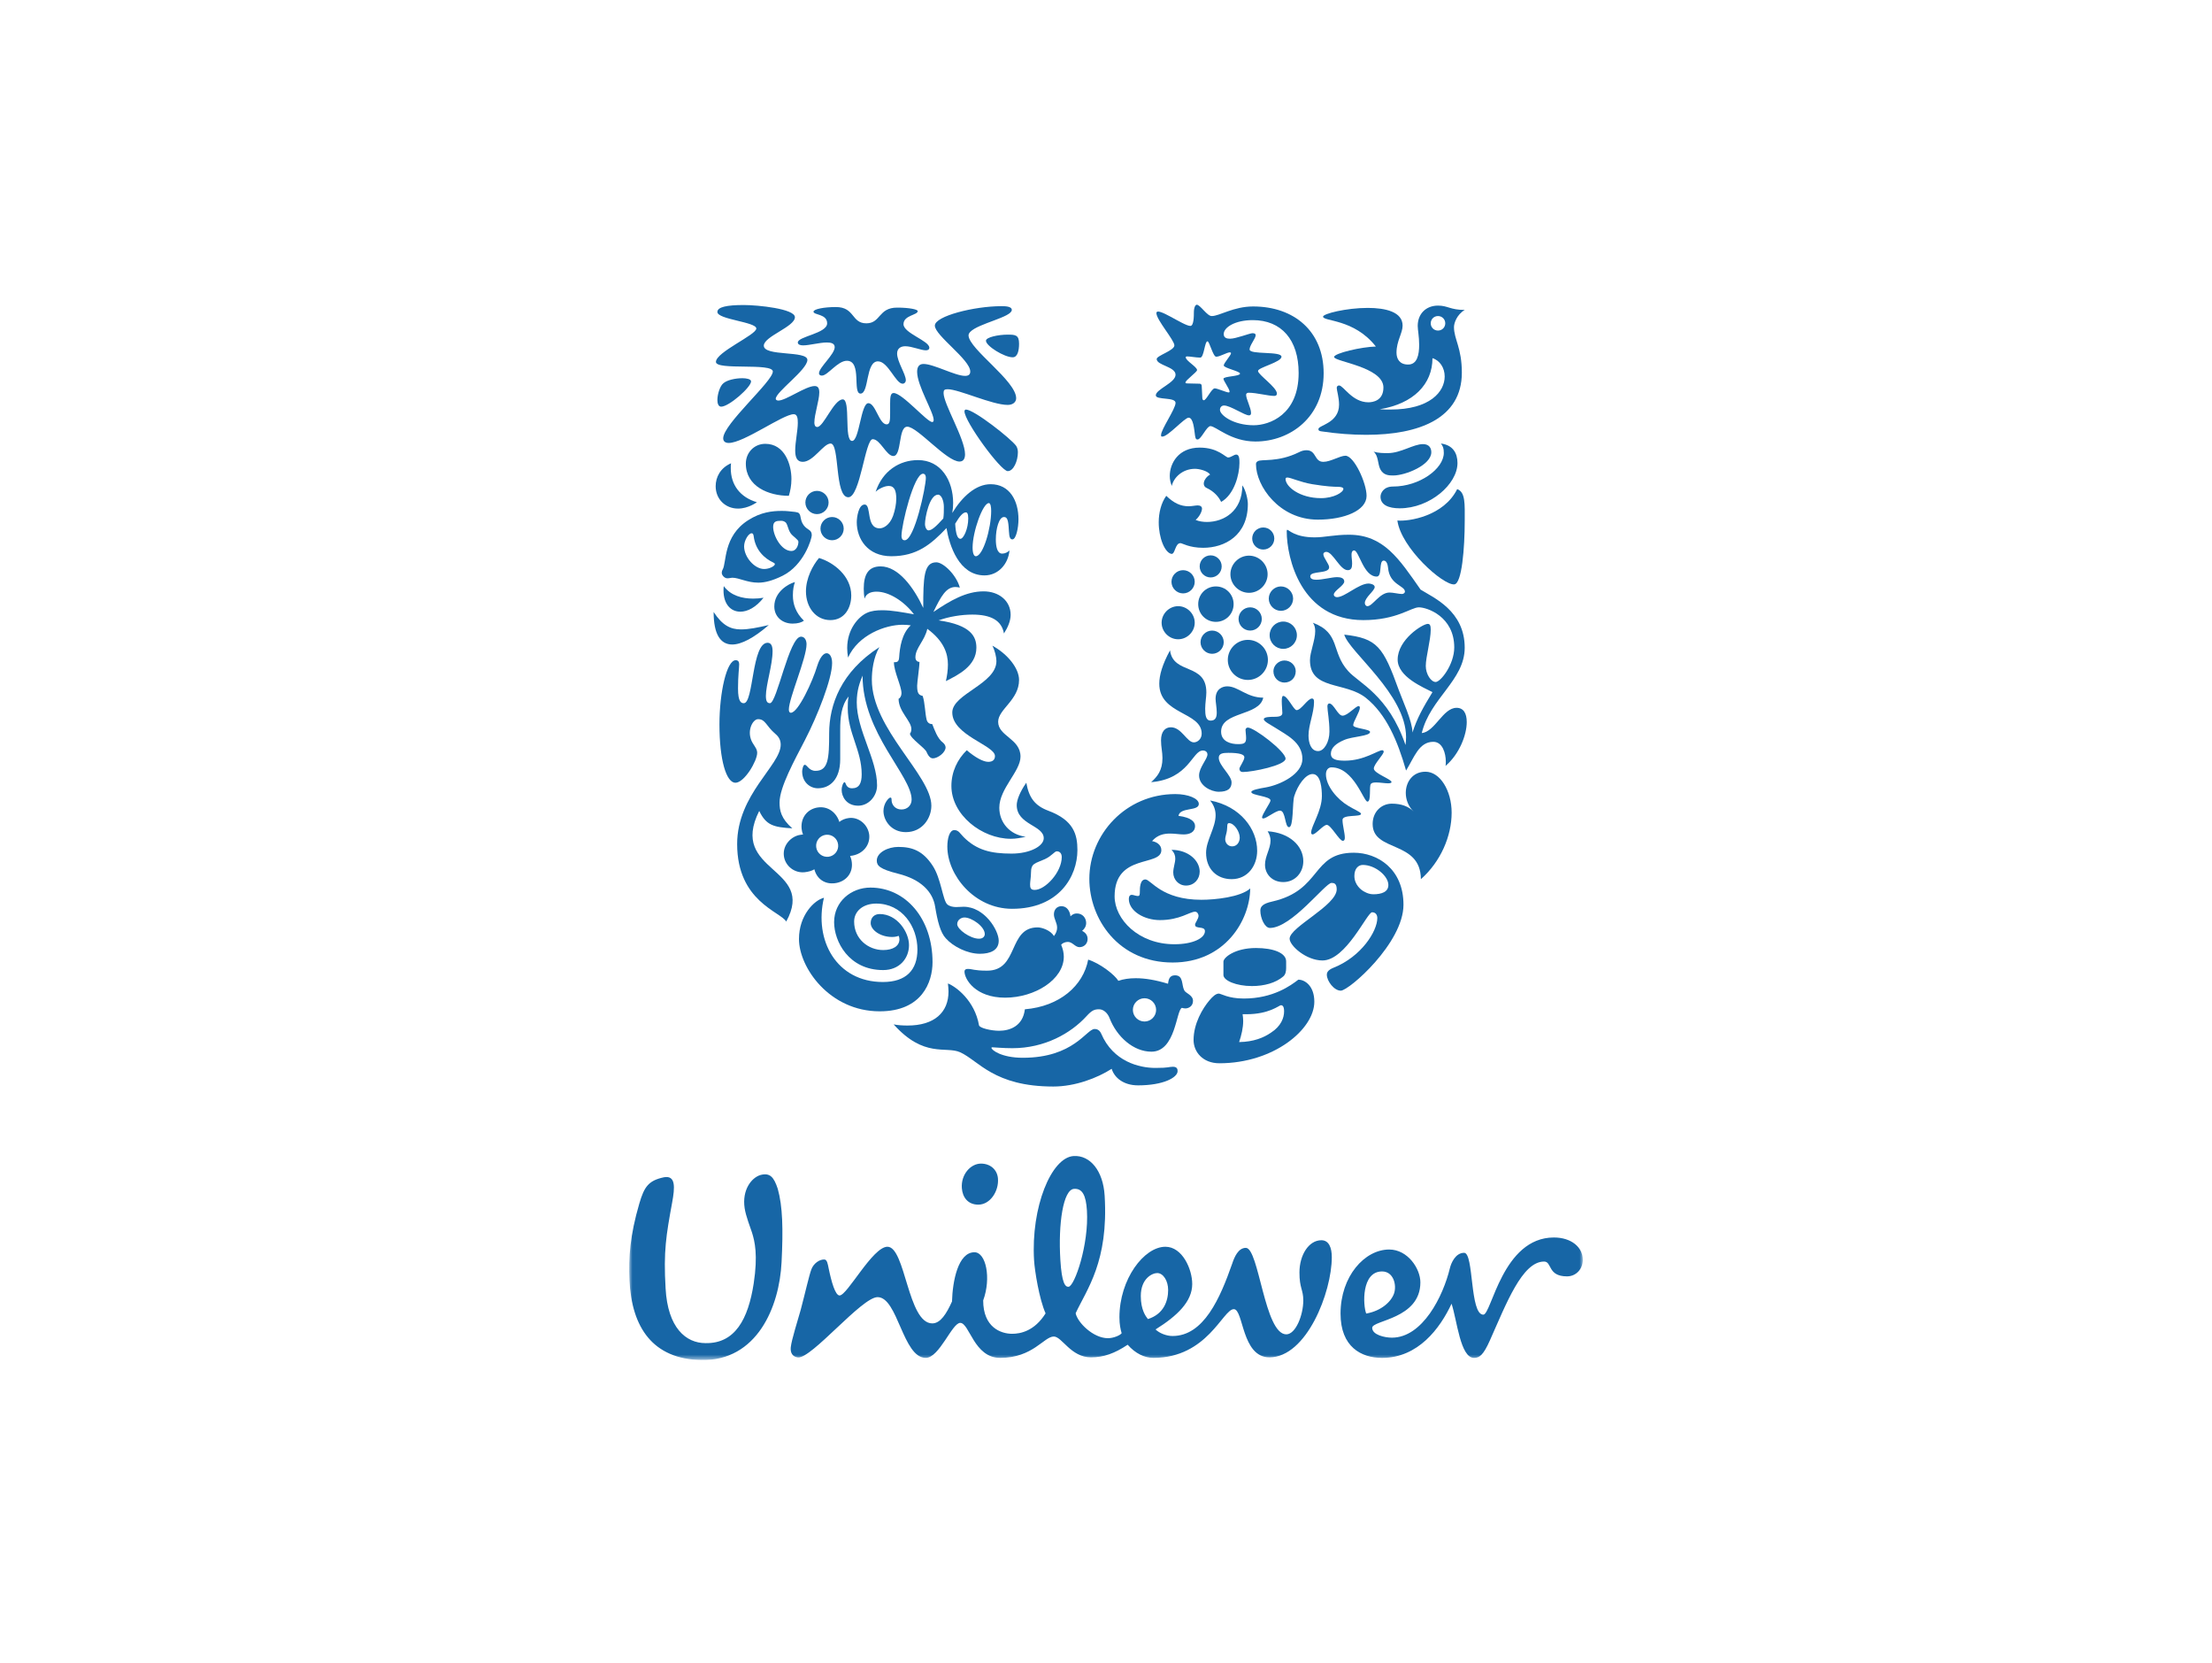 <svg xmlns="http://www.w3.org/2000/svg" width="334" height="251" viewBox="0 0 334 251" fill="none"><g clip-path="url(#clip0_1221_2141)"><mask id="mask0_1221_2141" style="mask-type:luminance" maskUnits="userSpaceOnUse" x="95" y="46" width="144" height="160"><path d="M238.999 46H95V205.305H238.999V46Z" fill="white"></path></mask><g mask="url(#mask0_1221_2141)"><path d="M113.548 186.06C113.313 185.309 112.625 183.621 112.437 182.375C112.023 179.614 113.467 177.796 114.792 177.38C116.279 176.965 116.86 177.712 117.436 179.448C118.18 182.092 118.263 185.557 118.013 190.517C117.687 197.292 114.298 205.474 105.872 205.304C98.599 205.145 95.381 200.434 95.046 193.246C94.888 189.858 95.13 186.471 96.533 181.681C97.278 179.116 97.942 178.203 100.251 177.712C102.066 177.38 101.903 179.278 101.492 181.517C100.587 186.471 100.167 188.863 100.501 194.485C100.825 200.434 103.557 202.748 106.532 202.748C110.994 202.834 112.975 199.116 113.805 193.74C114.46 189.446 113.966 187.38 113.548 186.06ZM208.682 191.928C210.419 191.928 210.917 193.983 210.502 195.228C210.087 196.465 208.603 197.876 206.291 198.286C205.793 197.044 205.544 191.928 208.682 191.928ZM176.384 194.728C176.384 193.329 175.636 192.171 174.735 192.171C173.982 192.171 172.254 192.995 172.254 195.64C172.254 197.712 172.991 198.695 173.328 199.116C175.717 198.369 176.384 196.382 176.384 194.728ZM150.684 177.877C150.567 176.551 149.528 175.649 148.123 175.649C146.555 175.649 145.079 177.294 145.235 179.361C145.336 180.724 146.139 181.845 147.717 181.845C149.528 181.846 150.85 179.78 150.684 177.877ZM164.12 182.729C163.977 180.419 163.417 179.376 162.176 179.462C160.531 179.561 159.771 184.737 160.107 190.179C160.321 193.73 160.85 194.277 161.342 194.242C162.253 194.187 164.436 187.845 164.12 182.729ZM218.928 191.427C217.904 195.675 214.799 201.924 210.168 201.924C209.095 201.924 207.194 201.507 207.194 200.434C207.194 199.276 214.47 199.116 214.47 193.577C214.47 191.514 212.571 188.618 209.759 188.618C206.042 188.618 202.415 192.671 202.415 198.288C202.415 203.324 205.544 204.977 208.683 204.977C214.138 204.977 217.443 200.513 219.177 196.798C220.007 199.277 220.494 204.977 222.568 204.977C223.391 204.977 223.974 204.564 224.966 202.336C227.438 196.797 229.837 190.435 233.144 190.435C234.379 190.435 233.639 192.671 236.612 192.671C238.014 192.671 239.002 191.514 239.002 190.186C239.002 188.284 237.27 186.802 234.628 186.802C226.86 186.802 225.213 198.452 223.972 198.452C221.905 198.452 222.567 189.115 221.077 189.115C219.754 189.114 219.105 190.689 218.928 191.427ZM152.834 201.34C154.072 201.34 156.202 200.938 157.878 198.254C156.919 196.126 156.235 191.825 156.14 190.258C155.648 182.249 158.733 174.715 162.111 174.506C164.587 174.356 166.569 176.7 166.796 180.498C167.405 190.478 164.081 194.644 162.417 198.238C162.699 199.632 165.063 202.004 167.293 202.004C168.116 202.004 169.112 201.59 169.363 201.256C169.197 200.681 169.028 199.938 169.028 198.861C169.028 193.078 172.747 188.201 175.97 188.201C178.531 188.201 180.019 191.588 180.019 193.823C180.019 196.463 177.786 198.616 174.483 200.681C175.064 201.256 176.132 201.673 177.045 201.673C181.759 201.673 184.225 195.971 186.051 190.763C186.38 189.77 186.963 188.368 188.116 188.368C190.099 188.368 190.929 201.423 194.225 201.423C195.635 201.423 196.789 198.529 196.789 196.304C196.789 194.649 196.21 194.483 196.21 192.087C196.21 189.446 197.616 187.217 199.521 187.217C200.676 187.217 201.094 188.368 201.094 189.77C201.094 195.059 197.288 204.893 191.677 204.893C187.457 204.893 187.786 197.621 186.3 197.621C184.64 197.621 182.327 204.975 174.155 204.975C172.827 204.975 171.426 204.315 170.272 202.989C168.292 204.315 166.634 204.893 164.733 204.893C161.68 204.893 160.355 201.752 159.119 201.752C157.629 201.752 155.981 204.975 151.018 204.975C147.053 204.975 146.392 199.692 144.99 199.692C143.748 199.692 141.848 204.975 139.784 204.975C136.309 204.975 135.573 195.806 132.51 195.806C130.115 195.806 122.544 205.118 120.489 204.905C119.663 204.819 119.315 204.202 119.402 203.375C119.519 202.232 120.503 199.171 120.902 197.724C121.57 195.211 122.183 192.458 122.526 191.58C122.866 190.693 123.783 190.062 124.519 190.13C124.89 190.165 125.001 190.857 125.116 191.428C125.534 193.471 126.116 195.554 126.773 195.554C127.934 195.554 131.767 188.199 133.997 188.199C136.728 188.199 137.054 199.77 140.771 199.77C142.013 199.77 142.925 198.285 143.748 196.462C143.832 193.4 144.658 189.031 147.136 189.031C148.872 189.031 149.7 192.91 148.456 196.303C148.453 200.348 151.095 201.34 152.834 201.34Z" fill="#1766A6"></path></g><path d="M210.381 71.775C209.768 71.775 208.89 71.775 208.406 70.813C208.01 70.023 208.144 68.75 207.398 68.181C208.144 68.399 208.933 68.399 209.546 68.399C211.522 68.399 213.409 67.04 214.858 67.04C215.812 67.04 216.12 67.655 216.12 68.266C216.121 70.198 212.226 71.775 210.381 71.775ZM211.345 76.73C215.901 76.73 220.072 73.091 220.072 69.892C220.072 68.399 219.368 67.173 217.57 66.953C217.876 67.348 218.008 67.655 218.008 68.356C218.008 70.768 214.333 73.443 210.338 73.443C208.89 73.443 208.451 74.45 208.451 74.976C208.451 76.205 209.637 76.73 211.345 76.73ZM210.996 78.572C211.567 82.735 217.876 88.348 219.586 88.216C220.729 88.119 221.167 82.779 221.167 78.572C221.167 76.161 221.299 74.275 220.026 73.835C218.006 77.914 212.708 78.747 210.996 78.572Z" fill="#1766A6"></path><path d="M112.314 106.148C113.803 106.148 113.496 97.028 115.907 97.028C116.479 97.028 116.654 97.598 116.654 98.299C116.654 100.359 115.645 103.386 115.645 105.05C115.645 105.884 115.864 106.148 116.259 106.148C117.313 106.148 119.154 96.106 120.95 96.106C121.52 96.106 121.783 96.677 121.783 97.247C121.783 99.352 119.111 105.401 119.111 107.111C119.111 107.374 119.196 107.592 119.417 107.592C120.514 107.592 122.705 102.859 123.405 100.492C123.8 99.263 124.326 98.605 124.81 98.605C125.247 98.605 125.644 99.088 125.644 100.097C125.644 102.464 123.45 108.032 121.52 111.76C120.032 114.653 117.708 118.815 117.708 121.139C117.708 122.324 117.923 123.55 119.634 125.041C116.828 124.866 115.689 124.603 114.638 122.412C109.946 131.749 123.274 130.83 118.715 139.112C117.881 137.625 111.306 136.089 111.306 127.409C111.306 119.913 117.881 115.528 117.881 112.417C117.881 111.804 117.664 111.278 117.093 110.796C115.645 109.566 115.601 108.56 114.462 108.56C113.63 108.56 112.618 110.488 113.672 112.198C114.024 112.768 114.33 113.119 114.33 113.645C114.33 114.871 112.4 118.158 111.042 118.158C109.682 118.158 108.633 114.787 108.633 109.348C108.633 104.523 109.727 99.659 111.087 99.659C111.48 99.659 111.611 99.922 111.611 100.274C111.611 100.844 111.437 101.982 111.437 103.911C111.437 105.971 111.919 106.148 112.314 106.148Z" fill="#1766A6"></path><path d="M123.491 118.992C125.334 118.992 126.867 117.63 126.867 114.61V110.136C126.867 108.427 126.999 106.499 128.14 105.137C128.007 105.709 128.007 106.322 128.007 106.892C128.007 110.664 130.11 113.251 130.11 116.888C130.11 118.246 129.716 118.993 128.666 118.993C127.657 118.993 127.745 118.072 127.524 118.072C127.35 118.072 127.086 118.641 127.086 119.255C127.086 120.176 127.744 121.622 129.584 121.622C131.164 121.622 132.433 120.176 132.433 118.554C132.433 114.611 129.365 110.224 129.365 106.017C129.365 104.175 129.847 102.949 130.242 101.982C130.242 110.708 137.65 117.064 137.65 120.701C137.65 121.535 137.037 122.194 136.116 122.194C135.108 122.194 134.625 121.403 134.625 120.788C134.625 120.482 134.58 120.395 134.449 120.395C134.188 120.395 133.398 121.271 133.398 122.413C133.398 123.858 134.58 125.614 136.773 125.614C139.27 125.614 140.63 123.507 140.63 121.622C140.63 117.021 131.643 110.049 131.643 102.598C131.643 101.325 131.86 99.264 132.784 97.688C126.997 101.412 125.2 106.368 125.2 110.708C125.2 114.479 125.069 116.361 123.14 116.361C122.13 116.361 121.868 115.443 121.516 115.443C121.254 115.443 121.121 116.231 121.121 116.449C121.124 118.071 122.309 118.992 123.491 118.992Z" fill="#1766A6"></path><path d="M189.908 69.628C190.465 69.255 192.936 69.846 196.132 68.267C196.525 68.051 196.92 67.963 197.271 67.963C198.808 67.963 198.413 69.715 199.817 69.715C200.911 69.715 202.318 68.794 203.152 68.794C204.459 68.794 206.345 72.916 206.345 74.845C206.345 77.081 202.975 78.441 198.983 78.441C193.156 78.441 189.645 73.355 189.645 70.066C189.646 69.804 189.778 69.715 189.908 69.628ZM199.467 75.196C201.397 75.196 202.844 74.319 202.844 73.792C202.844 73.619 202.582 73.486 202.01 73.486C201.44 73.486 200.299 73.444 198.149 73.091C196.305 72.785 194.902 72.083 194.376 72.083C194.2 72.083 194.112 72.17 194.112 72.302C194.112 73.444 196.219 75.196 199.467 75.196Z" fill="#1766A6"></path><path d="M124.412 135.519C122.966 135.871 120.641 138.147 120.641 141.747C120.641 146.04 125.244 152.662 132.828 152.662C139.227 152.662 140.807 148.234 140.807 145.25C140.807 138.631 136.732 133.983 131.428 133.983C128.534 133.983 125.946 136.088 125.946 139.199C125.946 142.096 128.139 146.435 133.354 146.435C135.809 146.435 137.255 144.678 137.255 142.668C137.255 140.693 135.459 137.977 132.827 137.977C132.038 137.977 131.469 138.497 131.469 139.334C131.469 140.384 132.914 141.439 134.713 141.439C135.149 141.439 135.502 141.35 135.678 141.262C135.764 141.397 135.809 141.614 135.809 141.789C135.809 142.799 134.844 143.413 133.354 143.413C131.119 143.413 128.97 141.748 128.97 139.112C128.97 137.538 130.33 136.398 132.302 136.398C136.203 136.398 138.526 139.86 138.526 143.326C138.526 146.436 136.819 148.237 133.31 148.237C126.295 148.235 122.879 141.921 124.412 135.519Z" fill="#1766A6"></path><path d="M174.457 161.206C176.561 161.206 176.451 161.031 177.109 161.031C177.765 161.031 177.811 161.426 177.811 161.69C177.811 162.655 175.661 163.838 171.847 163.838C169.611 163.838 168.251 162.653 167.858 161.339C165.666 162.742 162.335 164.014 159.046 164.014C150.061 164.014 147.781 160.109 144.974 158.841C142.825 157.876 139.537 159.762 134.934 154.632C135.548 154.765 136.382 154.807 137.039 154.807C141.07 154.807 143.219 152.838 143.219 149.679C143.219 149.283 143.175 148.849 143.13 148.455C144.359 148.937 147.167 151.039 147.825 154.765C147.911 155.204 149.707 155.597 150.848 155.597C152.428 155.597 154.444 154.939 154.75 152.355C160.011 151.917 163.564 148.806 164.31 144.855C166.192 145.47 168.341 147.179 168.867 148.059C169.613 147.797 170.488 147.664 171.496 147.664C172.899 147.664 174.479 147.928 176.362 148.498C176.451 147.928 176.538 147.226 177.416 147.226C178.731 147.226 178.38 148.673 178.819 149.502C179.038 149.941 180.136 150.204 180.136 151.082C180.136 151.917 179.431 152.225 178.993 152.225C178.818 152.225 178.598 152.181 178.465 152.138C177.59 152.445 177.544 158.754 173.863 158.754C171.147 158.754 168.647 156.518 167.55 153.715C167.243 152.882 166.586 152.355 165.971 152.355C165.271 152.355 164.876 152.487 164.045 153.408C161.678 155.992 157.732 158.228 152.865 158.228C151.374 158.228 150.191 158.094 149.883 158.094C149.706 158.094 149.706 158.138 149.706 158.181C149.706 158.489 151.196 159.674 154.441 159.674C162.157 159.674 164.044 155.332 165.27 155.332C165.448 155.332 165.97 155.332 166.277 156.035C168.077 160.241 172.002 161.206 174.457 161.206ZM171.058 152.445C171.058 153.41 171.848 154.2 172.813 154.2C173.779 154.2 174.567 153.41 174.567 152.445C174.567 151.478 173.779 150.688 172.813 150.688C171.848 150.688 171.058 151.478 171.058 152.445Z" fill="#1766A6"></path><path d="M205.776 130.564C205.162 130.564 204.504 131.047 204.504 132.233C204.504 133.544 205.514 134.379 206.083 134.64C206.391 134.818 206.874 134.994 207.352 134.994C208.625 134.994 209.636 134.64 209.636 133.587C209.634 132.233 207.658 130.564 205.776 130.564ZM201.046 133.28C200.125 133.28 195.033 140.076 191.752 140.076C190.963 140.076 190.305 138.586 190.305 137.45C190.305 136.836 190.698 136.397 192.105 136.088C199.643 134.378 197.975 128.721 204.415 128.721C207.965 128.721 211.917 131.136 211.917 136.57C211.917 142.357 203.68 149.544 202.451 149.544C201.441 149.544 200.345 148.098 200.345 147.135C200.345 146.828 200.477 146.433 201.354 146.082C205.558 144.414 207.966 140.557 207.966 138.583C207.966 138.144 207.748 137.71 207.178 137.71C206.433 137.71 203.242 144.985 199.686 144.985C197.227 144.985 194.726 142.754 194.726 141.699C194.726 139.943 201.836 136.702 201.836 134.244C201.835 133.322 201.397 133.28 201.046 133.28Z" fill="#1766A6"></path><path d="M114.285 75.81C114.285 75.81 113.015 76.772 111.437 76.772C109.553 76.772 108.062 75.371 108.062 73.397C108.062 72.037 108.763 70.636 110.384 69.933C110.342 70.197 110.342 70.415 110.342 70.678C110.34 73.179 111.743 75.063 114.285 75.81ZM123.667 84.228C122.703 85.365 121.694 87.296 121.694 89.268C121.694 91.635 123.142 93.606 125.378 93.606C127.525 93.606 128.535 91.766 128.535 89.882C128.535 86.945 125.86 84.882 123.667 84.228ZM109.114 85.98C109.031 86.115 108.981 86.288 108.981 86.463C108.981 86.858 109.421 87.296 109.813 87.296C110.164 87.296 110.383 87.209 110.558 87.209C111.609 87.209 112.794 87.953 114.504 87.953C115.51 87.953 116.695 87.645 118.185 86.902C121.342 85.323 122.571 81.422 122.571 80.763C122.571 79.929 121.901 80.039 121.342 79.272C120.782 78.507 120.996 77.831 120.64 77.474C120.438 77.269 119.809 77.255 119.018 77.167C118.754 77.139 118.403 77.123 118.053 77.123C116.608 77.123 114.893 77.301 112.968 78.527C109.166 80.954 109.726 84.972 109.114 85.98ZM119.415 80.543C119.719 80.957 120.557 81.466 120.557 81.772C120.557 82.384 120.204 83.175 119.504 83.175C117.968 83.175 116.742 80.851 116.742 79.534C116.742 78.703 117.225 78.616 117.881 78.616C118.188 78.616 118.32 78.66 118.538 78.791C118.932 79.011 118.932 79.886 119.415 80.543ZM115.38 85.893C113.935 85.893 112.356 84.096 112.356 82.472C112.356 81.597 113.014 80.499 113.496 80.499C113.671 80.499 113.759 80.632 113.802 80.94C114.065 83.087 115.469 84.316 116.785 84.928C116.916 85.015 117.004 85.059 117.004 85.146C117.004 85.454 116.17 85.893 115.38 85.893ZM119.109 74.844C119.327 74.142 119.502 73.267 119.502 72.301C119.502 70.198 118.536 66.997 115.556 66.997C113.848 66.997 112.617 68.356 112.617 69.978C112.617 73.443 116.082 74.844 119.109 74.844ZM107.754 92.38C107.754 95.711 108.763 97.29 110.56 97.29C111.963 97.29 113.848 96.281 116.082 94.352C114.374 94.747 113.056 95.011 111.874 95.011C110.296 95.011 109.07 94.396 107.754 92.38ZM109.289 88.478C109.247 88.699 109.247 88.917 109.247 89.135C109.247 91.195 110.34 92.336 111.787 92.336C112.88 92.336 114.154 91.679 115.291 90.23C114.812 90.317 114.24 90.361 113.714 90.361C112.094 90.361 110.34 89.925 109.289 88.478ZM120.03 87.865C119.019 88.127 116.916 89.355 116.916 91.546C116.916 93.123 118.142 94.134 119.678 94.134C120.468 94.134 121.036 93.957 121.387 93.695C120.161 92.511 119.722 91.195 119.722 89.882C119.722 88.96 119.853 88.391 120.03 87.865ZM121.607 75.853C121.607 76.816 122.395 77.608 123.359 77.608C124.324 77.608 125.114 76.818 125.114 75.853C125.114 74.889 124.324 74.097 123.359 74.097C122.395 74.097 121.607 74.889 121.607 75.853ZM123.885 79.798C123.885 80.763 124.676 81.553 125.643 81.553C126.605 81.553 127.395 80.763 127.395 79.798C127.395 78.835 126.605 78.045 125.643 78.045C124.675 78.045 123.885 78.835 123.885 79.798Z" fill="#1766A6"></path><path d="M192.279 101.323C192.279 100.448 193.069 99.702 193.935 99.702C194.902 99.702 195.648 100.448 195.648 101.323C195.648 102.331 194.901 103.034 193.935 103.034C193.069 103.034 192.279 102.331 192.279 101.323ZM176.887 87.821C176.887 88.785 177.678 89.575 178.639 89.575C179.607 89.575 180.397 88.785 180.397 87.821C180.397 86.859 179.606 86.069 178.639 86.069C177.678 86.069 176.887 86.859 176.887 87.821ZM175.398 94.002C175.398 95.362 176.535 96.5 177.896 96.5C179.254 96.5 180.397 95.362 180.397 94.002C180.397 92.645 179.254 91.503 177.896 91.503C176.535 91.503 175.398 92.645 175.398 94.002ZM180.923 91.196C180.923 92.689 182.108 93.871 183.59 93.871C185.08 93.871 186.269 92.689 186.269 91.196C186.269 89.706 185.08 88.523 183.59 88.523C182.108 88.523 180.923 89.706 180.923 91.196ZM181.144 85.497C181.144 86.42 181.89 87.167 182.801 87.167C183.722 87.167 184.468 86.42 184.468 85.497C184.468 84.579 183.721 83.833 182.801 83.833C181.89 83.833 181.144 84.579 181.144 85.497ZM189.076 81.291C189.076 82.209 189.822 82.955 190.744 82.955C191.665 82.955 192.412 82.209 192.412 81.291C192.412 80.369 191.665 79.623 190.744 79.623C189.822 79.623 189.076 80.369 189.076 81.291ZM185.785 86.683C185.785 88.216 187.057 89.487 188.593 89.487C190.129 89.487 191.403 88.216 191.403 86.683C191.403 85.147 190.131 83.877 188.593 83.877C187.057 83.877 185.785 85.147 185.785 86.683ZM181.274 96.941C181.274 97.906 182.064 98.693 183.021 98.693C183.986 98.693 184.777 97.906 184.777 96.941C184.777 95.975 183.986 95.187 183.021 95.187C182.064 95.187 181.274 95.975 181.274 96.941ZM187.014 93.432C187.014 94.397 187.803 95.187 188.771 95.187C189.735 95.187 190.524 94.397 190.524 93.432C190.524 92.469 189.735 91.679 188.771 91.679C187.803 91.679 187.014 92.469 187.014 93.432ZM185.392 99.614C185.392 101.279 186.751 102.639 188.419 102.639C190.085 102.639 191.448 101.279 191.448 99.614C191.448 97.948 190.085 96.588 188.419 96.588C186.751 96.588 185.392 97.948 185.392 99.614ZM191.708 95.886C191.708 97.028 192.63 97.948 193.763 97.948C194.903 97.948 195.824 97.028 195.824 95.886C195.824 94.748 194.903 93.827 193.763 93.827C192.63 93.827 191.708 94.748 191.708 95.886ZM191.577 90.362C191.577 91.373 192.412 92.206 193.409 92.206C194.42 92.206 195.254 91.373 195.254 90.362C195.254 89.355 194.42 88.523 193.409 88.523C192.412 88.523 191.577 89.355 191.577 90.362Z" fill="#1766A6"></path><path d="M196.042 147.883C194.901 148.761 192.235 150.731 187.802 150.731C185.434 150.731 184.381 149.985 184.03 149.985C183.591 149.985 183.109 150.423 182.626 150.994C181.584 152.223 180.223 154.503 180.223 157C180.223 158.752 181.584 160.503 184.117 160.503C192.323 160.503 198.456 155.376 198.456 151.214C198.456 148.848 197.053 147.883 196.042 147.883ZM193.762 147.401C194.117 147.099 194.2 146.613 194.2 146.128V145.12C194.2 143.847 192.279 143.105 189.646 143.105C186.442 143.105 184.731 144.549 184.731 145.164V147.18C184.731 148.016 186.663 148.848 189.033 148.848C190.919 148.848 192.63 148.367 193.762 147.401ZM193.409 151.741C193.63 151.741 193.891 151.871 193.891 152.662C193.891 153.625 193.454 154.895 191.883 155.902C190.786 156.65 189.294 157.265 187.101 157.304C187.452 156.256 187.715 155.156 187.715 154.11C187.715 153.758 187.673 153.494 187.628 153.1H188.199C191.665 153.102 193.157 151.741 193.409 151.741Z" fill="#1766A6"></path><path d="M176.668 98.169C177.15 101.893 182.152 100.008 182.152 104.522C182.152 105.181 181.977 106.148 181.977 106.979C181.977 107.944 182.063 108.777 182.802 108.777C183.546 108.777 183.723 108.252 183.723 107.549C183.723 106.846 183.546 105.971 183.546 105.489C183.546 103.953 184.644 103.604 185.304 103.604C186.97 103.604 188.242 105.314 190.744 105.314C190.173 108.12 184.381 107.374 184.381 110.443C184.381 111.979 185.917 112.327 186.926 112.327C187.847 112.327 188.155 112.196 188.155 111.409C188.155 110.968 188.067 110.486 188.067 110.18C188.067 110.003 188.199 109.828 188.419 109.828C189.387 109.828 194.112 113.423 194.112 114.521C194.112 115.528 189.12 116.536 187.673 116.536C187.234 116.536 187.146 116.229 187.146 116.054C187.146 115.747 187.892 114.826 187.892 114.302C187.892 113.907 187.234 113.643 185.478 113.643C184.644 113.643 184.029 113.731 184.029 114.39C184.029 115.571 185.96 117.019 185.96 118.113C185.96 118.991 185.434 119.517 184.029 119.517C182.845 119.517 181.053 118.595 181.053 117.062C181.053 115.834 182.318 114.61 182.318 113.863C182.318 113.643 182.151 113.292 181.625 113.292C180 113.292 179.562 117.587 173.816 118.07C174.737 117.237 175.525 116.316 175.525 114.434C175.525 113.513 175.308 112.766 175.308 111.759C175.308 110.443 175.92 109.785 176.796 109.785C178.418 109.785 179.207 112.063 180.264 112.063C180.835 112.063 181.448 111.54 181.448 110.75C181.448 107.418 175.045 107.9 175.045 103.209C175.047 101.937 175.483 100.359 176.668 98.169ZM197.578 111.014C197.578 112.107 197.932 113.379 199.028 113.379C199.949 113.379 200.738 111.979 200.738 110.443C200.738 108.69 200.431 107.33 200.431 106.627C200.431 106.322 200.564 106.19 200.738 106.19C201.396 106.235 202.009 108.031 202.714 108.031C203.503 108.031 204.68 106.583 205.161 106.583C205.293 106.583 205.336 106.759 205.336 106.802C205.336 107.461 204.327 108.909 204.327 109.478C204.327 109.96 206.872 110.047 206.872 110.486C206.872 111.145 204.204 111.145 202.933 111.715C201.706 112.24 200.956 112.897 200.956 113.776C200.956 114.652 201.834 114.826 203.063 114.826C205.992 114.826 208.054 113.249 208.711 113.249C208.842 113.249 208.929 113.335 208.929 113.468C208.929 113.907 207.439 115.353 207.439 116.011C207.439 116.755 210.159 117.63 210.115 118.07C210.072 118.201 209.896 118.244 209.589 118.244C209.105 118.244 208.36 118.113 207.789 118.113C207.438 118.113 207.131 118.156 206.997 118.331C206.694 118.683 207.086 121.007 206.475 121.007C205.904 121.007 204.412 115.834 201.044 115.834C200.561 115.834 200.21 116.229 200.21 116.887C200.21 118.639 201.921 120.655 203.545 121.62C204.28 122.104 205.51 122.586 205.51 122.851C205.51 123.374 202.711 122.893 202.711 123.769C202.711 124.559 203.062 125.745 203.062 126.444C203.062 126.663 203.017 126.924 202.755 126.924C202.229 126.924 200.955 124.515 200.341 124.515C199.815 124.515 198.675 125.96 198.191 125.96C198.06 125.96 197.973 125.829 197.973 125.699C197.973 124.69 199.597 122.411 199.597 120.175C199.597 119.122 199.465 116.842 198.191 116.842C197.139 116.842 195.953 118.508 195.427 120.175C195.122 121.138 195.34 124.865 194.637 124.865C193.98 124.865 194.155 122.367 193.276 122.367C192.629 122.367 191.225 123.549 190.742 123.549C190.653 123.549 190.565 123.505 190.565 123.418C190.565 122.893 191.838 121.183 191.838 120.832C191.838 120.174 188.942 120.087 188.942 119.561C188.942 119.253 190.083 119.035 191.135 118.859C193.365 118.464 196.655 116.842 196.655 114.564C196.655 112.022 194.198 110.924 192.584 109.872C191.75 109.346 190.829 108.909 190.829 108.559C190.829 108.207 191.881 108.207 192.32 108.207C192.977 108.207 193.628 108.162 193.628 107.638C193.628 107.241 193.539 106.454 193.539 105.84C193.539 105.401 193.582 105.05 193.76 105.05C194.418 105.05 195.339 107.197 195.779 107.197C196.479 107.197 197.444 105.443 198.104 105.443C198.321 105.443 198.411 105.576 198.411 105.97C198.414 107.592 197.578 109.433 197.578 111.014Z" fill="#1766A6"></path><path d="M177.944 123.155C179.962 123.418 180.446 124.119 180.446 124.69C180.446 125.655 179.568 125.961 178.732 125.961C178.12 125.961 177.418 125.829 176.672 125.829C175.705 125.829 174.743 126.049 173.954 126.97C174.523 127.057 175.357 127.453 175.357 128.331C175.357 130.874 168.3 128.767 168.3 135.302C168.3 138.764 171.895 142.536 177.329 142.536C180.139 142.536 181.937 141.615 181.937 140.56C181.937 139.729 180.447 140.297 180.447 139.595C180.447 139.289 180.973 138.717 180.973 138.232C180.973 138.021 180.798 137.623 180.447 137.623C179.655 137.623 178.163 138.891 175.138 138.891C172.77 138.891 170.446 137.536 170.446 135.693C170.446 135.299 170.622 135.078 170.885 135.078C171.148 135.078 171.498 135.255 171.806 135.255C172.069 135.255 172.112 135.078 172.112 134.598C172.112 134.115 172.112 132.754 172.944 132.754C173.779 132.754 175.357 135.824 181.411 135.824C183.42 135.824 187.325 135.432 188.774 134.115C188.73 138.938 184.954 145.294 177.067 145.294C168.869 145.294 164.484 138.717 164.484 132.666C164.484 125.961 169.962 119.868 177.462 119.868C179.388 119.868 181.015 120.524 181.015 121.358C181.013 122.5 178.162 121.797 177.944 123.155ZM191.404 125.481C191.711 125.961 191.843 126.444 191.843 126.882C191.843 128.111 191.009 129.25 191.009 130.523C191.009 131.969 192.107 133.151 193.766 133.151C195.564 133.151 196.793 131.708 196.793 129.995C196.793 127.671 194.687 125.7 191.404 125.481ZM176.89 128.286C177.327 128.722 177.46 129.161 177.46 129.601C177.46 130.258 177.154 130.961 177.154 131.706C177.154 132.754 177.944 133.677 179.082 133.677C180.312 133.677 181.147 132.71 181.147 131.575C181.147 129.908 179.431 128.286 176.89 128.286ZM182.717 120.832C187.324 121.709 189.825 125.173 189.825 128.418C189.825 130.655 188.422 132.712 185.964 132.712C183.726 132.712 182.111 131.179 182.111 128.724C182.111 126.883 183.549 124.954 183.549 123.068C183.549 122.323 183.331 121.578 182.717 120.832ZM184.999 126.663C184.999 127.277 185.438 127.76 186.052 127.76C186.752 127.76 187.193 127.145 187.193 126.444C187.193 125.524 186.359 124.252 185.569 124.252C185.217 124.252 185.349 124.779 185.262 125.349C185.217 125.785 184.999 126.311 184.999 126.663Z" fill="#1766A6"></path><path d="M136.602 81.554C138.091 81.554 139.8 73.487 139.8 72.126C139.8 71.776 139.67 71.512 139.363 71.512C138.003 71.512 136.12 79.186 136.12 80.896C136.118 81.203 136.205 81.554 136.602 81.554ZM147.342 83.965C148.436 83.965 149.663 79.754 149.663 77.124C149.663 76.554 149.576 75.942 149.311 75.942C148.39 75.942 146.856 80.282 146.856 82.649C146.857 83.57 147.078 83.965 147.342 83.965ZM140.192 80.062C140.674 80.062 141.288 79.534 142.432 78.266C142.517 77.695 142.517 77.168 142.517 76.511C142.517 75.635 142.167 74.67 141.642 74.67C140.324 74.67 139.668 78.177 139.668 79.1C139.67 79.623 139.931 80.062 140.192 80.062ZM146.2 78.266C146.2 77.519 146.023 77.343 145.849 77.343C145.41 77.343 144.93 77.871 144.228 79.054C144.315 80.633 144.579 81.334 145.017 81.334C145.499 81.334 146.2 79.799 146.2 78.266ZM149.576 73.092C152.47 73.092 153.784 75.591 153.784 78.397C153.784 79.623 153.436 81.422 152.865 81.422C152.295 81.422 152.383 80.413 152.295 79.492C152.208 78.309 151.987 78.046 151.592 78.046C150.847 78.046 150.366 79.799 150.366 81.422C150.366 82.429 150.541 83.57 151.329 83.57C151.768 83.57 152.163 83.35 152.426 83.088C152.251 85.103 150.758 86.859 148.655 86.859C144.797 86.859 143.35 82.342 142.913 79.712C140.59 82.167 138.442 83.965 134.583 83.965C130.99 83.965 129.367 81.334 129.367 78.836C129.367 78.089 129.63 76.161 130.552 76.161C131.647 76.161 130.683 79.754 132.83 79.754C133.358 79.754 134.319 79.315 134.848 77.871C135.154 76.993 135.33 76.074 135.33 75.283C135.33 74.098 135.067 73.355 134.191 73.355C133.444 73.355 132.523 73.923 132.216 74.231C133.269 71.074 135.812 69.453 138.614 69.453C142.081 69.453 143.92 72.521 143.92 75.942C143.92 76.422 143.876 76.948 143.788 77.432C145.279 74.977 147.342 73.092 149.576 73.092Z" fill="#1766A6"></path><path d="M141.377 84.883C139.492 84.883 139.405 87.167 139.405 91.766C138.001 88.742 135.68 85.497 132.961 85.497C131.12 85.497 130.42 86.726 130.42 88.872C130.42 89.311 130.463 89.97 130.551 90.362C130.771 89.619 131.472 89.311 132.348 89.311C134.235 89.311 136.514 90.757 138.004 92.732C136.295 92.425 134.629 92.117 133.227 92.117C132.349 92.117 131.56 92.206 130.903 92.512C129.631 93.081 127.922 94.967 127.922 97.817C127.922 98.256 127.966 98.737 128.054 99.263C129.589 95.843 133.665 94.309 136.295 94.309C136.823 94.309 137.215 94.353 137.523 94.397C136.163 95.623 135.858 97.772 135.768 99.219C135.726 99.92 135.461 99.966 134.978 99.966C134.978 101.41 136.12 103.56 136.12 104.655C136.12 105.05 135.901 105.401 135.682 105.489C135.682 107.418 137.609 108.821 137.609 110.048C137.609 110.354 137.523 110.618 137.389 110.751C137.523 111.54 139.644 112.867 139.918 113.532C140.255 114.341 140.634 114.477 140.854 114.477C141.599 114.477 142.78 113.599 142.78 112.809C142.78 112.547 142.561 112.24 142.388 112.108C141.554 111.496 141.115 110.18 140.764 109.305C140.456 109.305 140.06 109.175 139.921 108.658C139.681 107.75 139.669 106.06 139.318 105.05C138.748 104.919 138.484 104.7 138.484 103.516C138.484 102.946 138.836 100.709 138.836 99.919C138.574 99.919 138.223 99.744 138.223 99.218C138.223 97.816 139.627 96.72 140.02 94.923C142.519 96.762 143.131 98.647 143.131 100.315C143.131 101.19 143 102.024 142.824 102.815C144.666 101.892 147.428 100.534 147.428 97.772C147.428 96.148 146.682 94.351 141.728 93.65C143.262 93.08 145.192 92.774 146.814 92.774C149.621 92.774 151.242 93.65 151.591 95.622C152.162 94.746 152.601 93.737 152.601 92.817C152.601 90.667 150.802 89.267 148.523 89.267C145.848 89.267 143.482 90.667 140.938 92.379C142.081 90.013 142.866 88.61 144.271 88.61C144.49 88.61 144.709 88.654 144.929 88.698C144.403 86.77 142.431 84.883 141.377 84.883Z" fill="#1766A6"></path><path d="M215.24 116.492C217.436 116.492 219.19 119.341 219.19 122.674C219.19 126.225 217.522 130.084 214.548 132.712C214.504 126.795 207.262 128.68 207.262 124.385C207.262 122.544 208.58 121.316 210.16 121.316C211.564 121.316 212.661 121.71 213.451 122.502C212.661 121.755 212.266 120.701 212.266 119.694C212.266 118.025 213.319 116.492 215.24 116.492Z" fill="#1766A6"></path><path d="M176.1 74.845C177.242 75.941 178.247 76.421 179.476 76.421C179.961 76.421 180.533 76.292 180.841 76.292C181.235 76.292 181.496 76.466 181.496 76.772C181.496 77.256 181.057 78.045 180.533 78.484C181.057 78.703 181.629 78.791 182.243 78.791C184.733 78.791 187.585 77.211 187.585 73.268C188.114 73.966 188.42 75.415 188.42 76.073C188.42 80.851 184.909 82.692 181.672 82.692C179.566 82.692 178.511 81.989 178.246 81.989C177.415 81.989 177.459 83.657 176.889 83.613C175.879 83.438 174.961 81.202 174.961 78.835C174.962 77.431 175.313 75.941 176.1 74.845ZM182.717 71.644C182.367 71.073 181.057 70.768 180.446 70.768C178.513 70.768 177.197 72.126 176.934 73.355C176.759 72.915 176.628 72.389 176.628 71.863C176.628 69.934 177.944 67.567 181.148 67.567C183.946 67.567 185.043 69.057 185.439 69.057C185.877 69.057 186.316 68.618 186.668 68.618C187.15 68.618 187.15 69.364 187.15 69.891C187.15 71.644 186.359 74.669 184.385 75.766C184.033 75.02 183.332 74.186 182.199 73.661C181.893 73.53 181.762 73.268 181.762 73.004C181.76 72.521 182.198 71.906 182.717 71.644Z" fill="#1766A6"></path><path d="M145.629 62.087C145.629 63.621 151.109 71.118 152.162 71.118C153.04 71.118 153.696 69.584 153.696 68.266C153.696 67.918 153.608 67.569 153.435 67.304C152.645 66.207 147.078 61.823 145.849 61.823C145.716 61.823 145.629 61.956 145.629 62.087ZM113.407 57.572C113.407 58.45 110.076 61.386 108.894 61.386C108.456 61.386 108.322 60.861 108.322 60.379C108.322 59.503 108.717 58.274 109.201 57.878C109.768 57.352 111.084 57.092 112.092 57.092C112.705 57.092 113.407 57.221 113.407 57.572ZM153.435 60.115C153.435 57.483 146.323 52.705 146.244 50.646C146.236 50.458 146.339 50.27 146.498 50.103C147.716 48.818 152.775 47.881 152.775 46.786C152.775 46.218 151.722 46.218 151.196 46.218C147.119 46.218 141.157 47.708 141.157 49.154C141.157 50.646 146.505 54.285 146.505 56.083C146.505 56.565 146.198 56.74 145.715 56.74C144.226 56.74 140.981 54.941 139.447 54.941C138.746 54.941 138.481 55.423 138.481 56.127C138.481 58.23 140.98 62.219 140.98 63.4C140.98 63.533 140.936 63.708 140.76 63.708C139.971 63.708 136.248 59.327 134.93 59.327C134.45 59.327 134.404 59.983 134.404 60.948V62.438C134.404 63.446 134.36 64.06 133.881 64.06C132.738 64.06 132.213 60.861 131.118 60.861C129.977 60.861 129.758 66.558 128.664 66.558C127.391 66.558 128.487 60.289 127.26 60.289C125.901 60.289 124.365 64.455 123.4 64.455C123.051 64.455 122.964 64.103 122.964 63.797C122.964 62.526 123.707 60.466 123.707 59.239C123.707 58.624 123.531 58.274 123.008 58.274C121.647 58.274 118.667 60.466 117.527 60.466C117.352 60.466 117.132 60.379 117.132 60.202C117.132 59.153 121.91 55.819 121.91 54.329C121.91 52.881 115.332 53.847 115.332 52.179C115.332 50.778 120.027 49.331 120.027 47.883C120.027 46.612 114.458 46.044 112.31 46.044C109.723 46.044 108.321 46.348 108.321 47.093C108.321 48.234 114.197 48.586 114.197 49.593C114.197 50.558 108.102 53.144 108.102 54.634C108.102 55.95 116.693 54.721 116.693 56.083C116.693 57.572 109.199 64.015 109.199 66.163C109.199 66.647 109.55 66.866 110.031 66.866C112.31 66.866 118.226 62.526 119.85 62.526C120.42 62.526 120.464 63.226 120.464 63.841C120.464 64.981 120.071 66.734 120.071 68.007C120.071 69.013 120.333 69.715 121.209 69.715C122.834 69.715 124.321 66.953 125.42 66.953C126.822 66.953 125.989 75.063 128.094 75.063C129.89 75.063 130.635 66.296 131.775 66.296C132.916 66.296 133.838 68.838 134.889 68.838C136.202 68.838 135.589 64.411 136.993 64.411C138.526 64.411 142.91 69.672 144.884 69.672C145.497 69.672 145.715 69.189 145.715 68.574C145.715 66.25 142.473 60.992 142.473 59.327C142.473 58.889 142.603 58.756 143.084 58.756C144.794 58.756 149.794 61.123 152.16 61.123C152.955 61.123 153.435 60.685 153.435 60.115ZM148.874 51.435C148.874 52.223 151.636 53.934 152.909 53.934C153.654 53.934 153.873 52.925 153.873 51.873C153.873 50.558 153.305 50.514 152.164 50.514C150.716 50.514 148.874 50.909 148.874 51.435ZM138.572 46.962C138.572 46.699 137.257 46.435 135.461 46.435C132.61 46.435 133.005 48.806 130.814 48.806C128.534 48.806 129.102 46.348 126.209 46.348C124.455 46.348 122.835 46.656 122.835 47.049C122.835 47.577 124.894 47.357 124.894 48.806C124.894 50.339 120.466 50.778 120.466 51.699C120.466 52.005 120.815 52.136 121.254 52.136C122.221 52.136 123.752 51.699 124.85 51.699C125.464 51.699 126.035 51.828 126.035 52.399C126.035 53.495 123.665 55.468 123.665 56.345C123.665 56.609 123.883 56.697 124.103 56.697C124.981 56.697 126.473 54.46 127.874 54.46C130.198 54.46 128.665 59.414 129.934 59.414C131.249 59.414 130.68 54.546 132.565 54.546C134.102 54.546 135.24 57.922 136.292 57.922C136.556 57.922 136.774 57.704 136.774 57.396C136.774 56.478 135.459 54.59 135.459 53.364C135.459 52.618 135.985 52.266 136.687 52.266C137.694 52.266 139.054 52.881 139.797 52.881C140.059 52.881 140.323 52.794 140.323 52.487C140.323 51.435 136.424 50.296 136.424 48.937C136.426 47.577 138.572 47.577 138.572 46.962Z" fill="#1766A6"></path><path d="M216.295 54.067C216.295 57.966 213.453 60.948 208.318 61.78C208.89 61.823 209.416 61.823 209.943 61.823C215.945 61.823 218.14 59.107 218.14 56.828C218.14 55.555 217.437 54.417 216.295 54.067ZM208.89 58.492C208.89 55.38 201.442 54.59 201.442 53.89C201.442 53.321 205.6 52.355 207.749 52.31C204.461 48.103 199.776 48.542 199.776 47.796C199.776 47.357 203.284 46.479 206.524 46.479C209.242 46.479 211.785 47.093 211.785 49.154C211.785 50.296 210.864 51.48 210.864 53.231C210.864 54.197 211.343 55.029 212.619 55.029C213.982 55.029 214.286 53.583 214.286 52.047C214.286 50.778 214.068 49.812 214.068 49.198C214.068 47.357 215.33 46.131 217.129 46.131C218.621 46.131 218.973 46.785 221.167 46.785C219.981 47.49 219.543 48.761 219.543 49.373C219.543 51.217 220.73 52.487 220.73 56.258C220.73 63.182 214.243 65.637 206.305 65.637C204.122 65.637 201.794 65.462 199.512 65.112C199.163 65.068 199.074 64.981 199.074 64.762C199.074 64.191 202.191 63.883 202.191 61.08C202.191 59.982 201.839 58.931 201.839 58.538C201.839 58.318 202.014 58.186 202.191 58.186C202.848 58.186 204.167 60.728 206.614 60.728C207.264 60.728 208.89 60.508 208.89 58.492ZM216.033 48.806C216.033 49.417 216.515 49.899 217.129 49.899C217.744 49.899 218.227 49.417 218.227 48.806C218.227 48.191 217.744 47.708 217.129 47.708C216.515 47.708 216.033 48.191 216.033 48.806Z" fill="#1766A6"></path><path d="M212.137 89.311C212.137 88.391 209.81 88.304 209.592 85.717C209.546 85.323 209.415 84.623 208.932 84.623C208.143 84.623 208.756 87.034 207.88 87.034C205.863 87.034 205.206 83.088 204.461 83.088C204.284 83.088 204.075 83.219 204.075 83.745C204.075 84.228 204.163 84.535 204.163 85.102C204.163 85.674 204.029 86.069 203.505 86.069C202.32 86.069 201.266 83.306 200.257 83.306C200.037 83.306 199.819 83.438 199.819 83.658C199.819 84.184 200.695 85.146 200.695 85.63C200.695 86.683 197.843 86.112 197.843 86.99C197.843 87.385 198.237 87.514 198.764 87.514C199.687 87.514 201.135 87.122 201.881 87.122C202.32 87.122 202.977 87.209 202.977 87.777C202.977 88.391 201.398 89.18 201.398 89.75C201.398 90.014 201.66 90.144 201.879 90.144C203.064 90.144 205.161 88.085 206.652 88.085C206.914 88.085 207.572 88.216 207.572 88.611C207.572 89.18 206.082 90.187 206.082 91.021C206.082 91.24 206.216 91.502 206.478 91.502C207.262 91.502 208.316 89.444 209.809 89.444C210.379 89.444 211.213 89.663 211.653 89.663C212.005 89.663 212.137 89.444 212.137 89.311ZM213.277 110.574C213.98 108.384 214.858 106.847 216.295 104.48C214.858 103.737 211.039 102.156 211.039 99.57C211.039 96.544 214.81 94.177 215.592 94.177C215.944 94.177 216.031 94.485 216.031 95.055C216.031 96.632 215.285 99.175 215.285 100.535C215.285 101.761 216.075 102.947 216.777 102.947C217.522 102.947 219.584 100.317 219.584 97.729C219.584 93.081 215.503 91.679 214.241 91.679C213.056 91.679 210.906 93.607 205.862 93.607C196.439 93.607 194.289 84.272 194.289 80.193C194.289 80.018 194.331 79.974 194.375 79.974C194.594 79.974 195.518 81.115 198.499 81.115C200.035 81.115 201.439 80.719 203.677 80.719C208.929 80.719 211.256 84.361 214.503 89.004C216.467 90.231 221.163 92.205 221.163 97.773C221.163 102.683 215.943 105.401 214.679 110.662C216.687 110.444 217.873 106.847 219.935 106.847C220.988 106.847 221.47 107.681 221.47 108.998C221.47 110.924 220.372 113.82 218.267 115.617C218.309 115.441 218.309 115.22 218.309 114.958C218.309 113.732 217.829 111.979 216.422 111.979C214.238 111.979 213.537 114.346 212.309 116.317C211.036 111.847 209.325 107.812 206.257 105.357C203.153 102.859 197.798 104.216 197.798 99.658C197.798 98.429 198.589 96.677 198.589 95.274C198.589 94.792 198.501 94.353 198.236 94.002C202.448 95.582 200.956 98.385 203.548 101.279C205.161 103.122 209.635 104.875 212.222 112.459C212.265 112.24 212.309 111.671 212.309 111.276C212.309 104.788 203.72 98.429 202.975 95.798C207.964 96.369 208.841 97.598 211.21 104.173C211.696 105.533 213.277 108.91 213.277 110.574Z" fill="#1766A6"></path><path d="M189.297 64.192C186.225 64.192 184.208 62.659 184.208 61.868C184.208 61.473 184.47 61.212 184.824 61.212C185.787 61.212 187.893 62.7 188.593 62.7C188.771 62.7 188.901 62.615 188.901 62.351C188.901 61.561 188.156 60.246 188.156 59.59C188.156 59.414 188.288 59.284 188.55 59.284C189.734 59.284 191.489 59.766 192.413 59.766C192.719 59.766 192.806 59.59 192.806 59.414C192.806 58.45 189.953 56.565 189.953 55.995C189.953 55.469 193.498 54.678 193.498 53.847C193.498 52.969 188.679 53.584 188.679 52.75C188.679 52.137 189.601 51.084 189.601 50.602C189.601 50.383 189.425 50.296 189.119 50.296C188.724 50.296 186.619 51.129 185.741 51.129C185.303 51.129 184.775 51.041 184.775 50.426C184.775 49.418 186.486 48.323 189.164 48.323C193.497 48.323 196.087 51.304 196.087 56.301C196.09 62.615 191.667 64.192 189.297 64.192ZM180.751 55.864C180.751 55.38 179.038 54.461 179.038 53.934C179.038 53.847 179.123 53.803 179.256 53.803C179.74 53.803 180.574 53.979 181.234 53.979C181.805 53.979 181.892 51.523 182.323 51.523C182.629 51.523 183.154 53.847 183.64 53.847C184.209 53.847 185.261 53.189 185.7 53.189C185.787 53.189 185.876 53.232 185.876 53.321C185.876 53.628 184.779 54.81 184.779 55.161C184.779 55.556 187.237 56.039 187.237 56.39C187.237 56.829 184.735 56.785 184.735 57.179C184.735 57.483 185.658 58.712 185.658 59.107C185.658 59.196 185.612 59.24 185.525 59.24C185.173 59.24 183.814 58.624 183.419 58.624C182.936 58.624 182.155 60.422 181.761 60.422C181.629 60.422 181.542 60.246 181.542 60.027L181.454 58.275C181.454 58.099 181.368 57.922 181.147 57.922C180.62 57.922 179.611 57.878 179.301 57.878C179.082 57.878 178.995 57.835 178.995 57.747C178.993 57.396 180.751 56.17 180.751 55.864ZM179.475 63.05C180.18 63.05 180.311 64.762 180.445 65.769C180.532 66.296 180.62 66.339 180.84 66.339C181.367 66.339 182.198 64.323 182.762 64.323C183.593 64.323 185.833 66.647 189.561 66.647C194.862 66.647 199.864 62.919 199.864 56.346C199.864 49.988 195.386 46.261 189.209 46.261C186.272 46.261 184.119 47.708 182.979 47.708C182.287 47.752 181.234 46 180.706 46C180.487 46 180.268 46.435 180.268 47.182C180.268 47.665 180.268 49.198 179.74 49.198C178.686 49.198 174.611 46.175 174.611 47.269C174.611 48.279 177.325 51.348 177.325 52.137C177.325 52.925 174.653 53.672 174.653 54.197C174.653 55.161 177.502 55.336 177.502 56.565C177.502 57.791 174.52 58.757 174.52 59.678C174.52 60.422 177.502 59.897 177.502 60.817C177.502 61.736 175.311 64.806 175.311 65.68C175.311 65.901 175.354 65.901 175.528 65.901C176.362 65.901 178.861 63.05 179.475 63.05Z" fill="#1766A6"></path><path d="M159.618 140.034C159.618 140.429 159.486 140.868 159.135 141.305C158.656 140.429 157.294 139.99 156.68 139.991C152.164 139.991 153.874 146.524 149.052 146.524C147.036 146.524 146.859 146.261 146.116 146.261C145.808 146.261 145.633 146.393 145.633 146.656C145.633 147.797 147.255 150.601 151.771 150.601C156.286 150.601 160.628 147.84 160.628 144.417C160.628 143.847 160.496 143.238 160.233 142.623C160.408 142.36 160.848 142.184 161.242 142.184C161.942 142.184 162.337 142.977 162.994 142.977C163.697 142.977 164.223 142.448 164.223 141.748C164.223 141.175 163.917 140.783 163.392 140.516C163.743 140.255 164.005 139.816 164.005 139.334C164.005 138.586 163.478 137.888 162.599 137.888C162.205 137.888 161.944 138.022 161.637 138.322C161.551 137.538 161.111 136.792 160.277 136.792C159.62 136.792 159.135 137.273 159.135 138.021C159.135 138.717 159.618 139.29 159.618 140.034Z" fill="#1766A6"></path><path d="M135.591 131.883C139.099 132.754 140.853 134.64 141.202 136.877C141.553 139.025 141.99 140.781 142.823 141.655C143.92 142.885 146.068 143.975 147.954 143.975C149.533 143.975 150.802 143.454 150.802 142.006C150.802 140.426 148.655 136.876 145.498 136.876C145.191 136.876 144.796 136.921 144.357 136.921C143.962 136.921 143.392 136.834 143.043 136.527C142.343 135.911 142.122 132.623 140.807 130.651C139.361 128.458 137.783 127.844 135.636 127.844C134.103 127.844 132.391 128.675 132.391 129.904C132.391 130.654 132.786 131.178 135.591 131.883ZM147.823 141.701C146.506 141.701 144.534 140.295 144.534 139.505C144.534 138.847 145.148 138.496 145.628 138.496C146.725 138.496 148.696 139.859 148.696 140.998C148.697 141.304 148.478 141.701 147.823 141.701Z" fill="#1766A6"></path><path d="M143.789 107.55C143.789 104.744 150.454 103.254 150.454 99.789C150.454 99.219 150.234 98.213 149.84 97.467C152.161 98.737 153.872 100.887 153.872 102.64C153.872 105.665 150.716 107.068 150.716 108.954C150.716 111.146 154.091 111.496 154.091 114.214C154.091 116.448 150.89 119.036 150.89 121.929C150.89 124.164 152.47 126.004 154.878 126.312C154.09 126.487 153.39 126.618 152.644 126.618C148.214 126.618 143.656 122.981 143.656 118.64C143.656 116.492 144.577 114.61 145.977 113.25C147.208 114.302 148.434 115.002 149.224 115.002C149.924 115.002 150.233 114.653 150.233 114.127C150.234 112.503 143.789 111.014 143.789 107.55ZM157.774 129.689C156.271 130.377 155.671 130.26 155.671 131.795C155.671 132.364 155.538 133.106 155.538 133.502C155.538 134.028 155.625 134.336 156.239 134.336C157.818 134.336 160.318 131.663 160.318 129.381C160.318 128.766 159.965 128.507 159.571 128.507C159.22 128.507 158.828 129.206 157.774 129.689ZM157.599 126.531C157.599 124.559 153.521 124.515 153.521 121.534C153.521 120.787 154.002 119.518 154.968 118.156C155.364 120.436 156.281 121.621 158.257 122.368C162.157 123.812 162.684 126.004 162.684 128.331C162.684 132.277 159.923 137.186 152.821 137.186C147.121 137.186 143.043 132.099 143.043 127.803C143.043 126.618 143.35 125.305 144.095 125.305C144.754 125.305 144.972 125.83 145.498 126.355C147.473 128.331 149.62 128.854 152.732 128.854C155.538 128.855 157.599 127.716 157.599 126.531Z" fill="#1766A6"></path><path d="M126.553 127.481C126.661 128.397 126.006 129.223 125.092 129.33C124.176 129.437 123.346 128.781 123.241 127.867C123.134 126.95 123.789 126.121 124.705 126.014C125.62 125.907 126.448 126.564 126.553 127.481ZM118.361 129.205C118.547 130.702 119.943 131.837 121.519 131.662C122.088 131.599 122.615 131.444 122.967 131.224C123.318 132.626 124.494 133.528 126.085 133.319C127.699 133.109 128.797 131.837 128.623 130.215C128.578 129.778 128.491 129.512 128.361 129.205C128.361 129.205 128.574 129.183 128.734 129.153C130.318 128.853 131.385 127.583 131.252 126.049C131.078 124.47 129.662 123.299 128.188 123.481C127.616 123.551 127.089 123.769 126.737 124.075C126.341 122.762 125.105 121.62 123.418 121.899C121.893 122.152 120.885 123.445 121.038 125.085C121.063 125.351 121.125 125.655 121.258 125.96C121.258 125.96 120.999 125.999 120.821 126.025C119.541 126.215 118.153 127.502 118.361 129.205Z" fill="#1766A6"></path></g><defs><clipPath id="clip0_1221_2141"><rect width="144" height="159.305" fill="white" transform="translate(95 46)"></rect></clipPath></defs></svg>